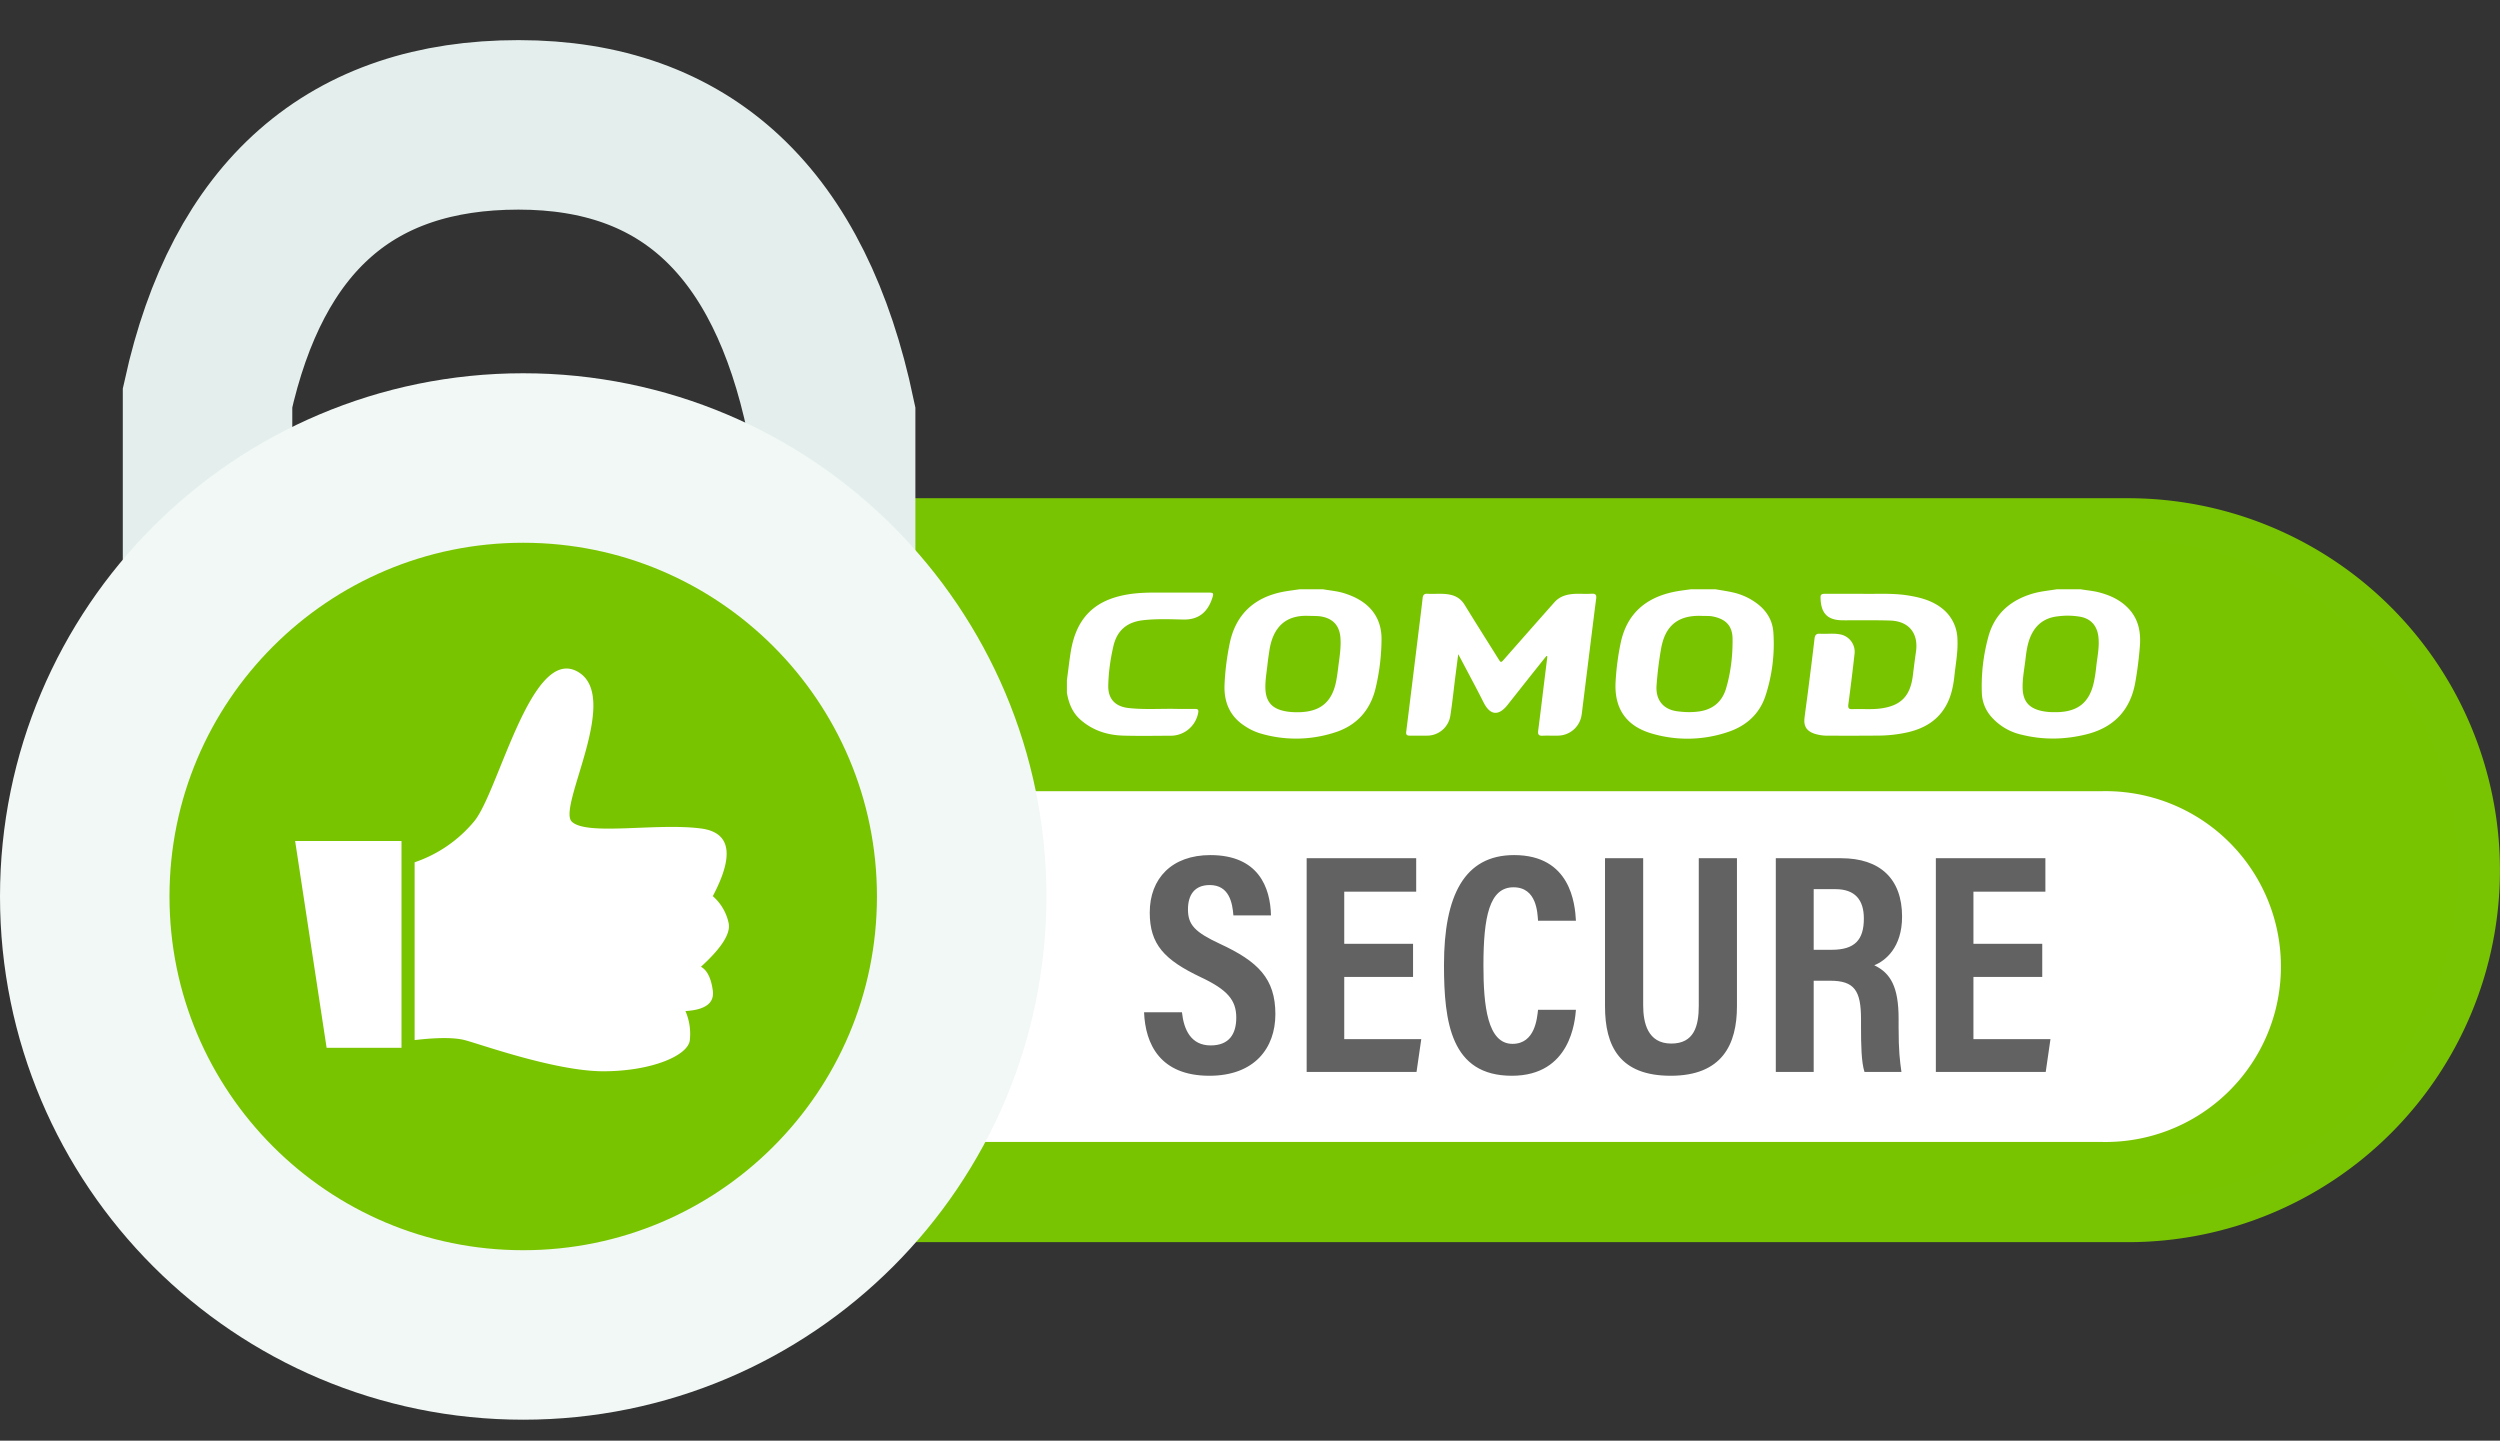 <svg width="59" height="34" fill="none" viewBox="0 0 59 34" xmlns="http://www.w3.org/2000/svg">
    <rect x="0" y="0" width="59" height="34" fill="#333333" stroke="none"/>
    <path fill="#79C400" stroke="#78C402"
        d="M50.22 12.258H19.178a8.278 8.278 0 000 16.557H50.22a8.278 8.278 0 000-16.557z"></path>
    <path fill="#fff" fill-rule="evenodd" d="M19.797 18.672h29.802a4.14 4.14 0 110 8.278H19.797v-8.278z"
        clip-rule="evenodd"></path>
    <path stroke="#E4EFED" stroke-width="4"
        d="M19.603 15.83V9.827c-.964-4.587-3.42-6.88-7.366-6.88-3.946 0-6.393 2.147-7.339 6.442v5.53"></path>
    <path fill="#79C400" stroke="#F2F8F6" stroke-width="4"
        d="M12.348 31.505c5.715 0 10.348-4.633 10.348-10.348 0-5.716-4.633-10.348-10.348-10.348C6.633 10.809 2 15.442 2 21.157c0 5.715 4.633 10.348 10.348 10.348z">
    </path>
    <path fill="#fff" fill-rule="evenodd"
        d="M6.965 19.848l.743 4.88h1.767v-4.88h-2.51zm2.82.503v4.195c.54-.063.934-.063 1.18 0 .37.095 2.142.736 3.274.736 1.132 0 2.005-.37 2.041-.736.025-.234-.01-.47-.104-.685.472-.028.687-.19.646-.485-.041-.295-.135-.482-.28-.56.486-.442.705-.785.654-1.03a1.16 1.16 0 00-.374-.637c.515-.973.421-1.506-.28-1.597-1.054-.137-2.696.18-3.048-.162-.351-.342 1.205-2.985.117-3.55-1.088-.566-1.85 2.87-2.426 3.55-.37.443-.854.775-1.4.96v.001z"
        clip-rule="evenodd"></path>
    <path fill="#626262"
        d="M27 23.89h.894c.045.417.216.782.678.782.44 0 .604-.275.604-.655 0-.41-.202-.656-.835-.954-.864-.41-1.207-.775-1.207-1.527 0-.805.522-1.356 1.43-1.356 1.14 0 1.416.767 1.431 1.423h-.887c-.022-.29-.096-.716-.558-.716-.358 0-.514.232-.514.574 0 .365.163.537.752.812.902.418 1.311.82 1.311 1.662 0 .797-.491 1.453-1.557 1.453-1.162 0-1.512-.745-1.542-1.498zm6.348-1.617v.783h-1.624v1.467h1.818l-.112.775h-2.593v-5.044h2.585v.79h-1.698v1.23h1.624zm2.95 1.558h.894c-.022.253-.119 1.557-1.512 1.557-1.438 0-1.602-1.26-1.602-2.616 0-1.631.477-2.592 1.654-2.592 1.334 0 1.438 1.147 1.46 1.55h-.894c-.015-.172-.022-.79-.58-.79-.567 0-.709.692-.709 1.847 0 .954.097 1.848.686 1.848.536 0 .58-.61.603-.805zm1.58-3.577h.901v3.472c0 .41.105.902.663.902.537 0 .649-.41.649-.894v-3.48h.901v3.494c0 .902-.35 1.64-1.564 1.64-1.2 0-1.55-.693-1.55-1.64v-3.494zm5.312 2.891h-.387v2.153h-.894v-5.044h1.542c.916 0 1.438.484 1.438 1.378 0 .73-.395 1.044-.656 1.148.388.186.574.514.574 1.26v.2c0 .574.03.79.067 1.058h-.872c-.074-.23-.082-.633-.082-1.065v-.179c0-.678-.156-.909-.73-.909zm-.387-2.16v1.43h.424c.544 0 .76-.231.76-.738 0-.44-.208-.693-.67-.693h-.514zm5.394 1.288v.783h-1.624v1.467h1.818l-.112.775h-2.593v-5.044h2.585v.79h-1.698v1.23h1.624z">
    </path>
    <path fill="#fff"
        d="M30.889 14.535c-.569-.029-.852.293-.932.82-.016.11-.033.22-.045.33-.02.192-.057.384-.048.58.013.27.134.433.39.502.143.039.291.045.44.04.483-.021.749-.254.841-.74.022-.113.036-.226.05-.34.028-.222.066-.444.05-.67-.019-.278-.163-.448-.428-.503-.097-.021-.195-.015-.318-.02zm.334-.628c.17.03.345.043.511.097.181.058.35.136.5.258.253.208.369.487.37.811a5.093 5.093 0 01-.135 1.148c-.124.545-.46.91-.983 1.07a2.955 2.955 0 01-1.767.01 1.4 1.4 0 01-.346-.17c-.345-.223-.488-.556-.474-.959.012-.325.054-.65.118-.968.136-.69.57-1.106 1.274-1.24.126-.023.253-.038.38-.057h.552zm8.938.628c-.612-.024-.874.286-.96.777-.05.285-.085.571-.106.86-.027.344.157.569.48.613.165.023.33.029.496.009.336-.04.566-.219.663-.542.112-.377.158-.77.155-1.163 0-.319-.158-.48-.47-.541-.085-.017-.172-.008-.258-.013zm.32-.629c.14.025.28.044.42.076.206.047.395.134.566.262.23.172.37.406.385.69a3.936 3.936 0 01-.19 1.498c-.144.426-.456.699-.87.839a2.97 2.97 0 01-1.804.042c-.605-.174-.895-.586-.86-1.222.017-.308.057-.616.12-.918.148-.697.6-1.073 1.271-1.208.127-.025.256-.04.384-.058h.577zm8.003 2.901h.06c.505-.009.78-.239.878-.74.021-.106.037-.213.048-.32.025-.243.083-.482.051-.73-.032-.248-.174-.412-.418-.46a1.748 1.748 0 00-.535-.012c-.38.04-.601.27-.701.632-.034.124-.05.25-.065.376-.026.227-.073.451-.068.681.006.305.14.473.434.541.103.024.21.033.316.032zm.62-2.9c.147.026.297.036.441.075.265.07.507.183.697.389.233.252.286.563.258.89a8.746 8.746 0 01-.11.859c-.12.648-.511 1.048-1.138 1.207-.51.129-1.025.14-1.537.013a1.338 1.338 0 01-.74-.447.891.891 0 01-.203-.526 4.414 4.414 0 01.147-1.317c.145-.561.528-.891 1.07-1.046.183-.051.372-.067.558-.098h.558z">
    </path>
    <path fill="#fff" fill-rule="evenodd"
        d="M25.18 16.047c.03-.222.055-.446.09-.667.132-.802.566-1.228 1.366-1.355.234-.037.468-.041.704-.04h1.18c.116 0 .127.014.092.122-.1.312-.3.524-.689.514-.315-.007-.631-.02-.947.016-.381.044-.615.241-.701.617-.07.304-.114.615-.12.927-.006.313.164.493.477.528.382.043.766.012 1.148.021.142.003.283 0 .424 0 .066 0 .089.023.073.093a.659.659 0 01-.66.54c-.367.002-.733.008-1.1-.002-.379-.01-.727-.119-1.018-.376-.193-.17-.277-.39-.32-.635v-.303zm11.316-.567l-.372.466-.54.683c-.208.267-.41.265-.569-.047-.172-.342-.355-.68-.533-1.018l-.068-.125-.065.507c-.04.311-.071.623-.119.932a.555.555 0 01-.563.483c-.133.003-.267 0-.4 0-.065.001-.089-.025-.08-.092.09-.72.178-1.44.267-2.162.04-.33.083-.66.12-.99.008-.075.036-.109.113-.104.175.01.352-.015.528.02.152.03.267.105.35.24.26.424.526.844.79 1.265.067.108.067.107.147.015.395-.448.788-.896 1.185-1.342.126-.142.296-.186.477-.196.133-.005.267.005.4-.003.092-.005.117.027.106.114-.038.285-.072.57-.108.853l-.212 1.706c-.008.066-.014.132-.026.198a.569.569 0 01-.56.478c-.12.004-.24-.004-.36.002-.093.005-.114-.034-.103-.119.045-.35.088-.7.13-1.05l.087-.703-.022-.011zm7.452-1.466c.326.008.71-.022 1.091.04.282.046.555.118.786.298a.943.943 0 01.37.724c.017.295-.04.584-.071.875-.021.193-.056.383-.13.563-.184.44-.533.669-.981.77-.225.05-.454.075-.684.076-.397.004-.793.003-1.19.002a1.005 1.005 0 01-.306-.043c-.195-.063-.27-.176-.246-.378.025-.211.057-.422.083-.634.052-.41.105-.82.152-1.229.01-.086.037-.128.128-.122.156.01.314-.015.47.014a.418.418 0 01.347.464 57.75 57.75 0 01-.146 1.19c-.011.086.01.116.096.112.22-.01.44.013.659-.015.485-.063.708-.291.768-.783.023-.185.046-.37.073-.555.063-.438-.167-.724-.61-.738-.322-.011-.646-.005-.97-.006-.063 0-.127.001-.189-.001-.338-.013-.479-.184-.483-.542-.001-.08.048-.082.106-.082h.877z"
        clip-rule="evenodd"></path>
</svg>